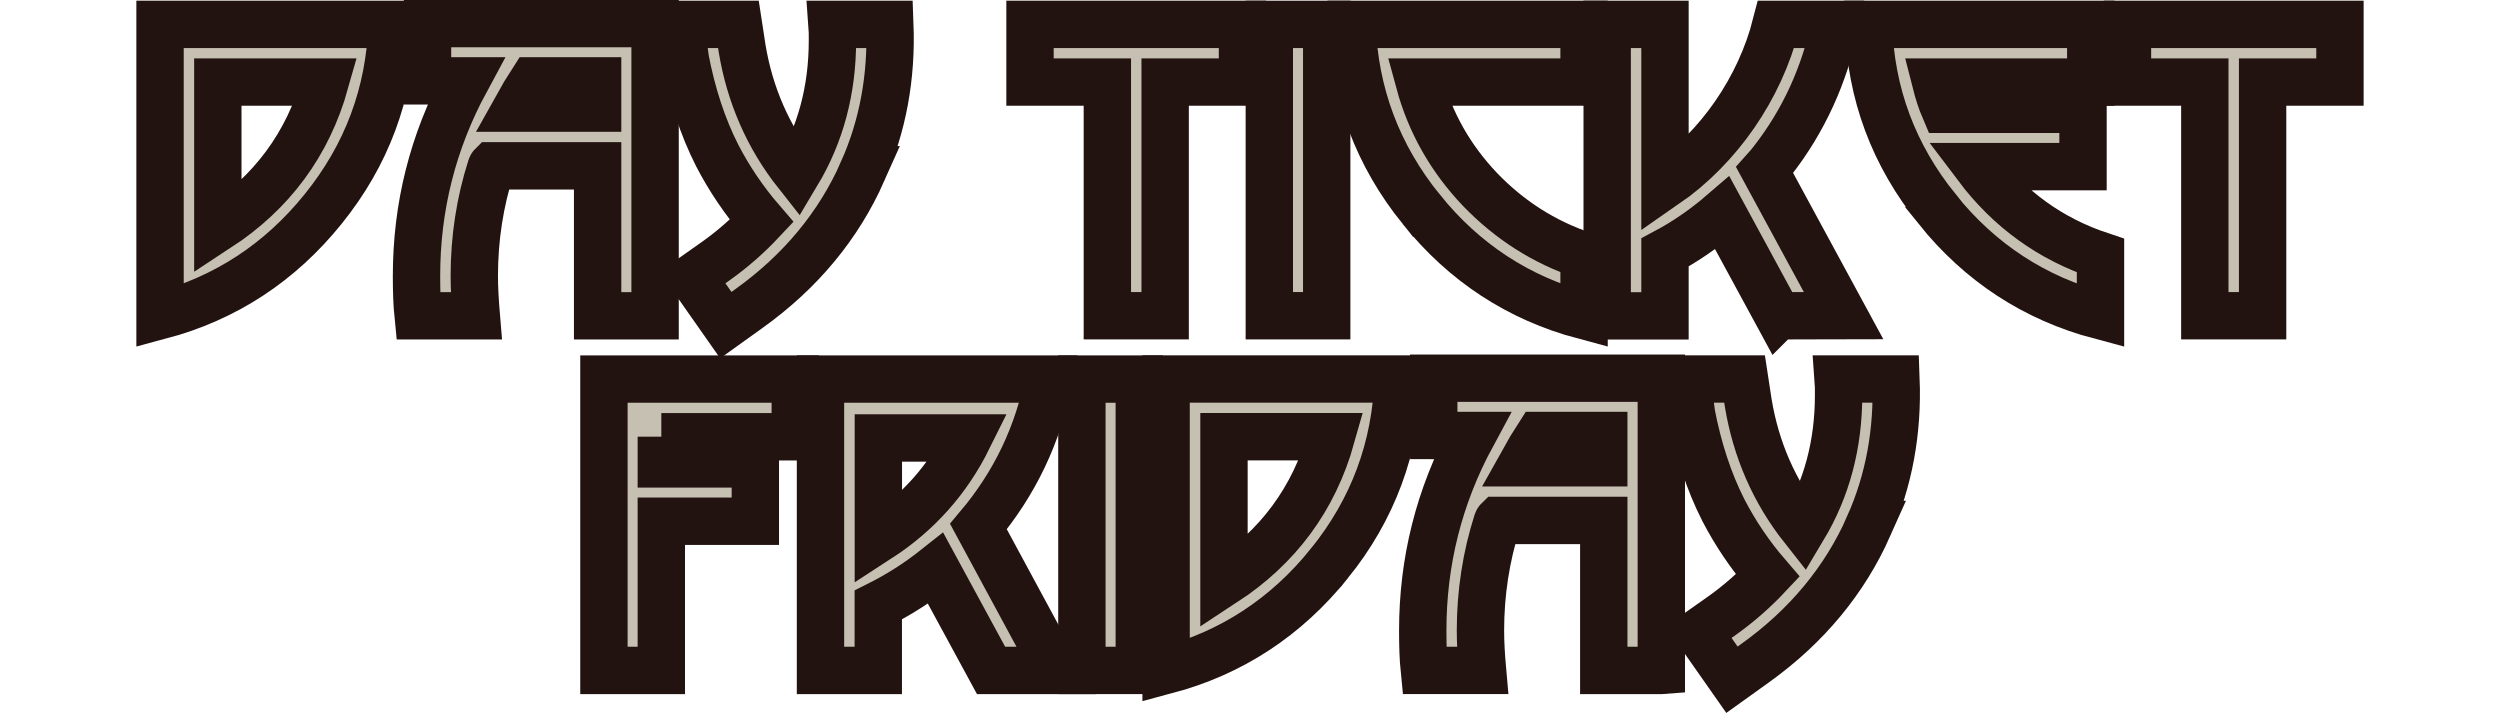 <?xml version="1.0" encoding="UTF-8" standalone="no"?>
<svg
   id="Ebene_2"
   data-name="Ebene 2"
   viewBox="0 0 303.5 86.54"
   version="1.1"
   sodipodi:docname="boa2026_ticket_friday_title.svg"
   width="303.5"
   height="86.54"
   inkscape:version="1.2.1 (9c6d41e410, 2022-07-14)"
   xmlns:inkscape="http://www.inkscape.org/namespaces/inkscape"
   xmlns:sodipodi="http://sodipodi.sourceforge.net/DTD/sodipodi-0.dtd"
   xmlns="http://www.w3.org/2000/svg"
   xmlns:svg="http://www.w3.org/2000/svg">
  <sodipodi:namedview
     id="namedview1821"
     pagecolor="#ffffff"
     bordercolor="#cccccc"
     borderopacity="1"
     inkscape:showpageshadow="0"
     inkscape:pageopacity="0"
     inkscape:pagecheckerboard="0"
     inkscape:deskcolor="#d1d1d1"
     showgrid="false"
     inkscape:zoom="1.4063037"
     inkscape:cx="-40.887329"
     inkscape:cy="14.932764"
     inkscape:window-width="2560"
     inkscape:window-height="1377"
     inkscape:window-x="1912"
     inkscape:window-y="-8"
     inkscape:window-maximized="1"
     inkscape:current-layer="Ebene_2" />
  <defs
     id="defs1789">
    <style
       id="style1787">
      .cls-1 {
        fill: #201e13;
      }
    </style>
  </defs>
  <g
     id="g1900">
    <path
       class="cls-1"
       d="M 39.246,25.355 C 34.004,31.866 27.385,36.21 19.429,38.329 V 2.959 H 47.599 C 47.299,11.347 44.537,18.796 39.246,25.355 Z M 26.445,9.964 V 27.677 C 33.015,23.382 37.366,17.519 39.488,9.964 Z"
       id="path540"
       style="fill:#c6c0b2;fill-opacity:1;stroke:#231310;stroke-width:5.75;stroke-dasharray:none;stroke-opacity:1;paint-order:stroke fill markers" />
    <path
       class="cls-1"
       d="M 79.519,38.338 H 72.551 V 20.131 H 59.702 c 0,0 -0.048,0.048 -0.097,0.193 -1.337,4.189 -2.025,8.581 -2.025,13.176 0,1.48 0.097,3.105 0.242,4.837 H 50.758 c -0.145,-1.432 -0.194,-3.009 -0.194,-4.837 0,-8.388 1.977,-16.282 5.979,-23.683 h -4.642 V 2.863 H 79.528 V 38.338 Z M 72.551,9.819 h -7.907 c -0.64,0.987 -1.289,2.07 -1.977,3.309 h 9.884 z"
       id="path542"
       style="fill:#c6c0b2;fill-opacity:1;stroke:#231310;stroke-width:5.75;stroke-dasharray:none;stroke-opacity:1;paint-order:stroke fill markers" />
    <path
       class="cls-1"
       d="m 104.723,20.818 c -2.917,6.559 -7.51,12.132 -13.789,16.63 l -2.82,2.022 -4.051,-5.776 2.868,-2.022 c 2.074,-1.48 3.905,-3.105 5.533,-4.837 -2.171,-2.515 -3.954,-5.176 -5.388,-7.943 C 85.294,15.391 84.015,11.444 83.172,7.052 V 6.955 L 82.629,2.959 h 7.016 l 0.446,2.912 c 0.94,5.669 3.159,10.758 6.667,15.198 2.868,-4.789 4.302,-10.158 4.302,-16.185 0,-0.639 0,-1.287 -0.049,-1.925 h 7.016 c 0.242,6.366 -0.843,12.335 -3.314,17.859 z"
       id="path544"
       style="fill:#c6c0b2;fill-opacity:1;stroke:#231310;stroke-width:5.75;stroke-dasharray:none;stroke-opacity:1;paint-order:stroke fill markers" />
    <path
       class="cls-1"
       d="M 141.449,9.964 V 38.329 h -7.016 V 9.964 h -9.39 V 2.959 h 25.795 v 7.004 z"
       id="path546"
       style="fill:#c6c0b2;fill-opacity:1;stroke:#231310;stroke-width:5.75;stroke-dasharray:none;stroke-opacity:1;paint-order:stroke fill markers" />
    <path
       class="cls-1"
       d="M 154.095,38.338 V 2.959 h 6.967 V 38.329 h -6.967 z"
       id="path548"
       style="fill:#c6c0b2;fill-opacity:1;stroke:#231310;stroke-width:5.75;stroke-dasharray:none;stroke-opacity:1;paint-order:stroke fill markers" />
    <path
       class="cls-1"
       d="M 172.536,25.404 C 167.245,18.845 164.435,11.395 164.134,2.959 h 28.17 v 7.004 h -20.01 c 1.337,4.934 3.808,9.278 7.365,13.022 3.556,3.696 7.762,6.414 12.646,8.039 v 7.304 c -7.956,-2.119 -14.574,-6.462 -19.768,-12.925 z"
       id="path550"
       style="fill:#c6c0b2;fill-opacity:1;stroke:#231310;stroke-width:5.75;stroke-dasharray:none;stroke-opacity:1;paint-order:stroke fill markers" />
    <path
       class="cls-1"
       d="m 215.87,38.338 -6.774,-12.48 c -2.122,1.828 -4.448,3.454 -6.967,4.789 v 7.701 h -7.016 V 2.959 h 7.016 V 22.443 c 6.57,-4.537 11.512,-11.745 13.489,-19.484 h 7.161 c -1.289,6.163 -3.808,11.696 -7.607,16.572 -0.194,0.242 -0.494,0.639 -0.94,1.132 l 9.584,17.665 c -2.637,0.012 -5.351,-0.021 -7.946,0.01 z"
       id="path552"
       style="fill:#c6c0b2;fill-opacity:1;stroke:#231310;stroke-width:5.75;stroke-dasharray:none;stroke-opacity:1;paint-order:stroke fill markers"
       sodipodi:nodetypes="cccccccccccccc" />
    <path
       class="cls-1"
       d="M 235.193,25.404 C 229.902,18.845 227.092,11.395 226.84,2.959 h 26.978 v 7.004 h -18.828 c 0.3,1.18 0.64,2.273 1.085,3.309 h 16.803 v 6.956 h -12.849 c 3.905,5.176 8.896,8.784 14.971,10.806 v 7.304 c -8.004,-2.119 -14.623,-6.462 -19.817,-12.925 z"
       id="path554"
       style="fill:#c6c0b2;fill-opacity:1;stroke:#231310;stroke-width:5.75;stroke-dasharray:none;stroke-opacity:1;paint-order:stroke fill markers" />
    <path
       class="cls-1"
       d="M 274.681,9.964 V 38.329 h -7.016 V 9.964 h -9.39 V 2.959 h 25.795 v 7.004 z"
       id="path556"
       style="fill:#c6c0b2;fill-opacity:1;stroke:#231310;stroke-width:5.75;stroke-dasharray:none;stroke-opacity:1;paint-order:stroke fill markers" />
    <path
       class="cls-1"
       d="m 80.284,53.014 v 3.309 h 11.415 v 6.956 H 80.284 V 81.389 H 73.317 V 46.02 h 23.228 v 7.004 H 80.284 Z"
       id="path558"
       style="fill:#c6c0b2;fill-opacity:1;stroke:#231310;stroke-width:5.75;stroke-dasharray:none;stroke-opacity:1;paint-order:stroke fill markers" />
    <path
       class="cls-1"
       d="m 120.315,81.389 -6.725,-12.383 c -2.171,1.722 -4.496,3.202 -6.967,4.44 v 7.943 H 99.607 V 46.02 h 27.724 c -1.289,6.714 -4.147,12.683 -8.547,17.907 l 9.438,17.462 z M 106.632,53.169 v 12.238 c 4.797,-3.105 8.401,-7.149 10.921,-12.238 z"
       id="path560"
       style="fill:#c6c0b2;fill-opacity:1;stroke:#231310;stroke-width:5.75;stroke-dasharray:none;stroke-opacity:1;paint-order:stroke fill markers" />
    <path
       class="cls-1"
       d="M 131.342,81.389 V 46.02 h 6.967 v 35.369 z"
       id="path562"
       style="fill:#c6c0b2;fill-opacity:1;stroke:#231310;stroke-width:5.75;stroke-dasharray:none;stroke-opacity:1;paint-order:stroke fill markers" />
    <path
       class="cls-1"
       d="m 161.382,68.406 c -5.242,6.511 -11.861,10.855 -19.817,12.973 V 46.01 h 28.17 c -0.3,8.388 -3.062,15.837 -8.353,22.396 z M 148.591,53.014 v 17.714 c 6.57,-4.295 10.921,-10.158 13.043,-17.714 z"
       id="path564"
       style="fill:#c6c0b2;fill-opacity:1;stroke:#231310;stroke-width:5.75;stroke-dasharray:none;stroke-opacity:1;paint-order:stroke fill markers" />
    <path
       class="cls-1"
       d="m 201.665,81.389 h -6.967 V 63.182 h -12.849 c 0,0 -0.049,0.048 -0.097,0.193 -1.337,4.189 -2.025,8.581 -2.025,13.176 0,1.48 0.097,3.105 0.252,4.837 h -7.064 c -0.145,-1.432 -0.194,-3.009 -0.194,-4.837 0,-8.388 1.977,-16.282 5.979,-23.683 H 174.057 v -6.956 h 27.627 v 35.476 z m -6.967,-28.52 H 186.79 c -0.64,0.987 -1.289,2.07 -1.977,3.309 h 9.884 z"
       id="path566"
       style="fill:#c6c0b2;fill-opacity:1;stroke:#231310;stroke-width:5.75;stroke-dasharray:none;stroke-opacity:1;paint-order:stroke fill markers" />
    <path
       class="cls-1"
       d="m 226.869,63.869 c -2.917,6.559 -7.51,12.132 -13.789,16.63 l -2.82,2.022 -4.051,-5.776 2.868,-2.022 c 2.074,-1.48 3.905,-3.105 5.533,-4.837 -2.171,-2.515 -3.954,-5.176 -5.388,-7.943 -1.783,-3.502 -3.062,-7.449 -3.905,-11.841 v -0.097 l -0.543,-3.995 h 7.016 l 0.446,2.912 c 0.94,5.669 3.159,10.758 6.667,15.198 2.868,-4.789 4.302,-10.158 4.302,-16.185 0,-0.639 0,-1.287 -0.049,-1.925 h 7.016 c 0.242,6.366 -0.843,12.335 -3.314,17.859 z"
       id="path568"
       style="fill:#c6c0b2;fill-opacity:1;stroke:#231310;stroke-width:5.75;stroke-dasharray:none;stroke-opacity:1;paint-order:stroke fill markers" />
  </g>
</svg>
